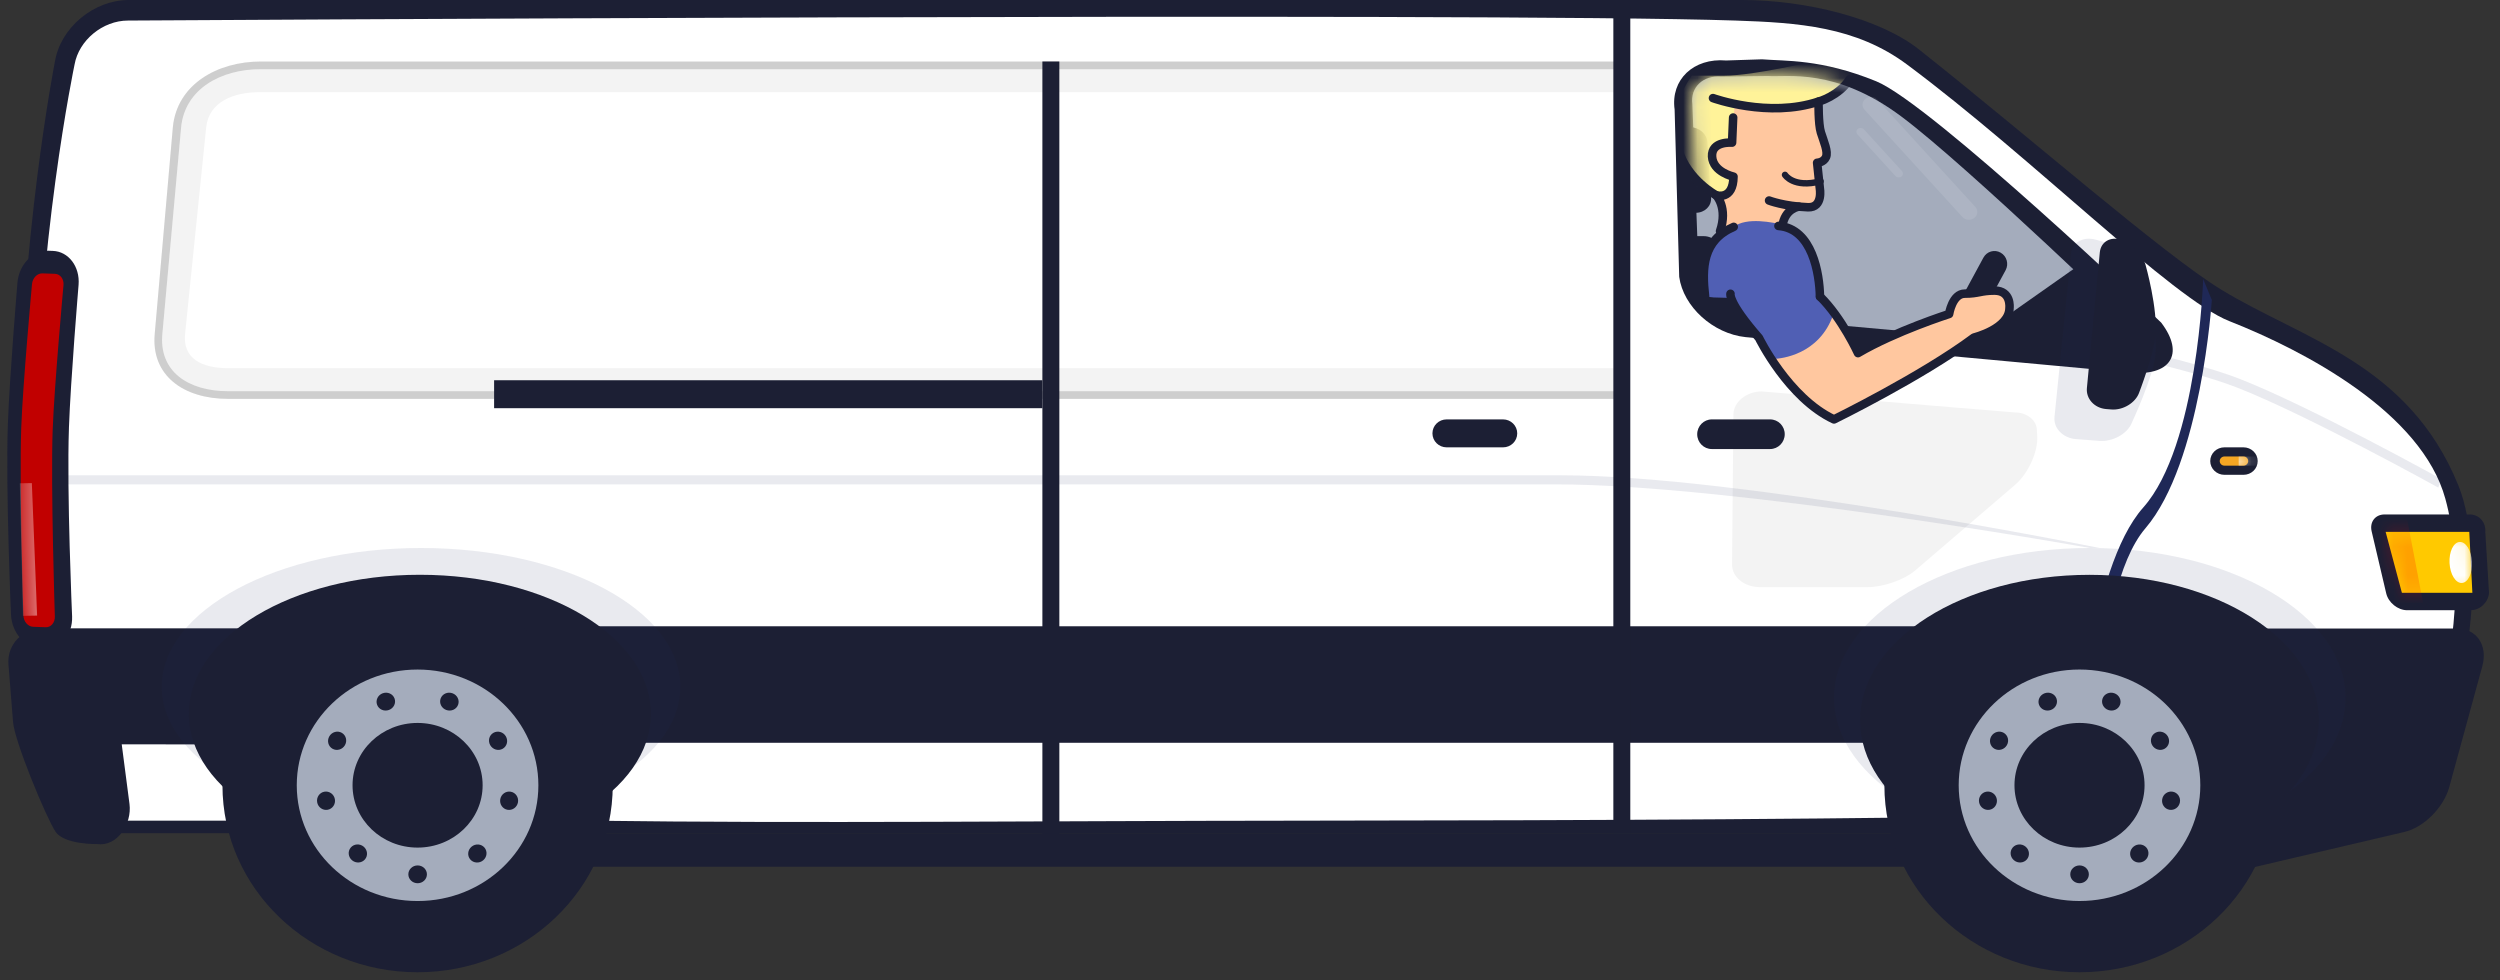 <svg fill="none" height="69" viewBox="0 0 176 69" width="176" xmlns="http://www.w3.org/2000/svg" xmlns:xlink="http://www.w3.org/1999/xlink"><rect x="0" y="0" width="176" height="69" fill="#333333" stroke="none"/><linearGradient id="a" gradientUnits="userSpaceOnUse" x1="150.32" x2="150.32" y1="5.35" y2="23.816"><stop offset="0" stop-color="#a4acbc"/><stop offset="1" stop-color="#d4d7df"/></linearGradient><mask id="b" height="1" maskUnits="userSpaceOnUse" width="3" x="156" y="32"><path clip-rule="evenodd" d="m158.273 32.459c0-.178-.144-.323-.33-.323h-1.343c-.182 0-.331.15-.331.323 0 .178.144.323.331.323h1.343c.182 0 .33-.15.33-.323z" fill="#fff" fill-rule="evenodd"/></mask><mask id="c" height="26" maskUnits="userSpaceOnUse" width="4" x="1" y="19"><path clip-rule="evenodd" d="m3.708 30.281c.106-3.006.762-10.21.762-10.21.038-.426-.23-.781-.596-.794l-.886-.031c-.367-.013-.696.323-.735.757 0 0-.653 7.136-.758 10.113-.143 4.054.151 13.213.151 13.213.013.428.322.785.688.797l.886.031c.367.013.654-.323.641-.755 0 0-.296-9.097-.154-13.121z" fill="#fff" fill-rule="evenodd"/></mask><mask id="d" height="5" maskUnits="userSpaceOnUse" width="8" x="167" y="37"><path clip-rule="evenodd" d="m173.838 37.443h-5.889l1.145 4.291h4.961z" fill="#fff" fill-rule="evenodd"/></mask><mask id="e" height="20" maskUnits="userSpaceOnUse" width="33" x="119" y="5"><path clip-rule="evenodd" d="m150.847 23.613s-12.329-11.919-16.993-15.405c-4.663-3.486-8.102-2.753-9.388-2.858l-3.294.04c-1.29-.105-2.202.768-2.037 1.948l.466 12.529c.165 1.181 1.347 2.247 2.632 2.38l27.866 2.519c.965.1 1.301-.414.748-1.153z" fill="url(#a)" fill-rule="evenodd"/></mask><path clip-rule="evenodd" d="m1.559 52.465s-.203-6.802-.203-21.058 2.511-27.079 2.511-27.079c.402-2.39 2.729-4.328 5.202-4.328 0 0 97.944-0 113.569 0 4.492 0 9.689 1.288 12.459 3.481 7.66 6.062 17.226 14.438 21.288 16.915 5.751 3.508 13.184 5.184 16.68 13.768 2.066 5.072.93 17.224-3.367 20.24-1.128.792-3.297 3.543-21.424 3.675-.024.316-.298.577-.632.577h-141.226c-.346 0-.634-.278-.634-.622v-1.328c-2.049-.495-3.849-2.217-4.223-4.241z" fill="#1c1f34" fill-rule="evenodd"/><path d="m0 0h127.742v2.362h-127.742z" fill="#1c1f34" transform="matrix(-1 0 0 1 155.762 58.655)"/><path clip-rule="evenodd" d="m2.752 52.822s-.204-6.823-.204-21.126c0-14.302 2.701-27.153 2.701-27.153.303-1.71 1.984-3.096 3.762-3.096 0 0 95.49-.599 113.175 0 4.398.149 8.466.414 12.07 3.096 8.861 6.594 18.676 16.484 22.687 18.063 5.339 2.102 13.547 6.449 15.208 12.5 2.478 9.028-2.229 20.663-2.398 20.782-2.116 1.484-35.91 1.856-78.232 1.887-18.108.013-34.776.203-49.862 0h-35.317c-.347 0-.636-.279-.636-.624v-.555c-1.485-.772-2.661-2.179-2.955-3.774z" fill="#fff" fill-rule="evenodd"/><path clip-rule="evenodd" d="m171.869 33.727s-9.284-5.142-14.24-7.072c-3.692-1.438-11.705-3.031-11.705-3.031l-.209.602s8.035 1.603 11.74 3.045c4.944 1.925 14.204 7.058 14.204 7.058z" fill="#242d5f" fill-rule="evenodd" opacity=".1"/><path clip-rule="evenodd" d="m143.39 30.208.031.488c.069 1.101-.633 2.643-1.563 3.44l-7.049 6.041c-.746.639-2.227 1.157-3.321 1.157h-7.598c-1.088 0-1.963-.713-1.953-1.597l.095-10.553c.009-.882.897-1.611 1.979-1.628l17.826 1.482c.816-.013 1.512.51 1.553 1.169z" fill="#fff" fill-rule="evenodd"/><path clip-rule="evenodd" d="m143.39 30.208.031.488c.069 1.101-.633 2.643-1.563 3.44l-7.049 6.041c-.746.639-2.227 1.157-3.321 1.157h-7.598c-1.088 0-1.963-.713-1.953-1.597l.095-10.553c.009-.882.897-1.611 1.979-1.628l17.826 1.482c.816-.013 1.512.51 1.553 1.169z" fill="#000" fill-opacity=".05" fill-rule="evenodd"/><path clip-rule="evenodd" d="m147.801 38.578s-25.287-5.118-37.931-5.118c-35.773 0-107.321 0-107.321 0v.64h106.988c12.533 0 37.597 4.478 37.597 4.478z" fill="#242d5f" fill-rule="evenodd" opacity=".1"/><path d="m0 0h102.273v2.362h-102.273z" fill="#000" opacity=".2" transform="matrix(-1 0 0 1 139.844 46.846)"/><path d="m0 0h115.736v8.202h-115.736z" fill="#1c1f34" transform="matrix(-1 0 0 1 150.988 44.09)"/><path clip-rule="evenodd" d="m151.039 37.19c3.941-4.615 4.673-16.071 4.673-16.071l-.61-1.477s-.352 11.738-4.217 16.087-4.59 17.137-4.59 17.137l1.307 4.087s-.504-15.149 3.437-19.764z" fill="#1f2857" fill-rule="evenodd"/><path clip-rule="evenodd" d="m125.645 30.569c0 .576-.464 1.044-1.032 1.044h-4.099c-.57 0-1.031-.463-1.031-1.044 0-.576.463-1.044 1.031-1.044h4.099c.57 0 1.032.463 1.032 1.044z" fill="#1c1f34" fill-rule="evenodd"/><path clip-rule="evenodd" d="m158.941 32.46c0-.535-.45-.968-1.002-.968h-1.336c-.553 0-1.002.43-1.002.968 0 .534.451.968 1.002.968h1.336c.554 0 1.002-.43 1.002-.968z" fill="#1c1f34" fill-rule="evenodd"/><path clip-rule="evenodd" d="m158.273 32.459c0-.178-.144-.323-.33-.323h-1.343c-.182 0-.331.15-.331.323 0 .178.144.323.331.323h1.343c.182 0 .33-.15.33-.323z" fill="#f5a623" fill-rule="evenodd"/><g mask="url(#b)"><path d="m0 0h1.336v.645h-1.336z" fill="#fff" transform="matrix(-1 0 0 1 158.941 32.137)"/></g><g clip-rule="evenodd" fill-rule="evenodd" opacity=".5"><path d="m114.285 4.33h-95.902c-3.14 0-5.922 1.648-6.213 4.614l-1.274 14.522c-.291 2.968 2.018 4.614 5.159 4.614h98.231z" fill="#e0e0e0"/><path d="m114.285 4.33h-95.902c-3.14 0-5.922 1.648-6.213 4.614l-1.274 14.522c-.291 2.968 2.018 4.614 5.159 4.614h98.231z" fill="#000" fill-opacity=".3"/></g><path clip-rule="evenodd" d="m114.281 4.87h-95.919c-2.828 0-5.339 1.403-5.61 4.075l-1.319 14.521c-.271 2.671 1.798 4.075 4.63 4.075h98.217z" fill="#fff" fill-rule="evenodd"/><path clip-rule="evenodd" d="m114.281 4.87h-95.919c-2.828 0-5.339 1.403-5.61 4.075l-1.319 14.521c-.271 2.671 1.798 4.075 4.63 4.075h98.217z" fill="#000" fill-opacity=".05" fill-rule="evenodd"/><path clip-rule="evenodd" d="m114.281 6.489h-95.983c-1.885 0-3.579.684-3.781 2.459l-1.482 14.514c-.203 1.778 1.156 2.459 3.049 2.459h98.195z" fill="#fff" fill-rule="evenodd"/><path clip-rule="evenodd" d="m4.852 30.135c.119-3.382.68-10.083.68-10.083.103-1.281-.705-2.351-1.814-2.389l-.302-.011c-1.105-.038-2.086.971-2.189 2.259 0 0-.557 6.628-.675 9.976-.161 4.561.222 13.373.222 13.373.05 1.281.982 2.35 2.091 2.389l.302.01c1.105.038 1.958-.972 1.909-2.265 0 0-.383-8.732-.223-13.259z" fill="#1c1f34" fill-rule="evenodd"/><path clip-rule="evenodd" d="m3.708 30.281c.106-3.006.762-10.21.762-10.21.038-.426-.23-.781-.596-.794l-.886-.031c-.367-.013-.696.323-.735.757 0 0-.653 7.136-.758 10.113-.143 4.054.151 13.213.151 13.213.013.428.322.785.688.797l.886.031c.367.013.654-.323.641-.755 0 0-.296-9.097-.154-13.121z" fill="#c10000" fill-rule="evenodd"/><g mask="url(#c)"><path clip-rule="evenodd" d="m2.241 34.01-.847.015.222 9.33.997-.017z" fill="#fff" fill-rule="evenodd" opacity=".4"/></g><path clip-rule="evenodd" d="m173.869 36.217h-5.993c-.658 0-1.067.529-.912 1.19l1.025 4.363c.154.657.818 1.19 1.474 1.19h4.473c.66 0 1.238-.552 1.291-1.221l-.262-4.301c.053-.674-.439-1.221-1.096-1.221z" fill="#1c1f34" fill-rule="evenodd"/><path clip-rule="evenodd" d="m173.838 37.443h-5.889l1.145 4.291h4.961z" fill="#ffc900" fill-rule="evenodd"/><g mask="url(#d)"><ellipse cx=".792" cy="1.445" fill="#fff" rx=".792" ry="1.445" transform="matrix(-.999 .052 .053 .999 173.953 38.113)"/><path clip-rule="evenodd" d="m169.397 36.217h-2.256v6.261h3.453z" fill="#f00" fill-rule="evenodd" opacity=".2"/></g><g clip-rule="evenodd" fill-rule="evenodd"><path d="m100.844 30.509c0 .543.448.984.999.984h3.971c.552 0 .999-.437.999-.984 0-.544-.449-.984-.999-.984h-3.971c-.552 0-.999.437-.999.984z" fill="#1c1f34"/><path d="m34.785 26.769v1.968h38.601v-1.968z" fill="#1c1f34"/><path d="m74.578 4.33h-1.194v55.113h1.194z" fill="#1c1f34"/><path d="m114.773.394h-1.193v58.262h1.193z" fill="#1c1f34"/><path d="m152.151 22.715s-16.182-15.41-20.071-16.995-6.402-1.407-8.034-1.545l-2.522.083c-2.296-.194-3.922 1.347-3.631 3.453l.323 11.78c.29 2.101 2.381 4 4.671 4.242l26.957 2.489c2.942.311 4.002-1.278 2.307-3.506z" fill="#1c1f34"/><path d="m150.855 23.612s-12.33-11.919-16.993-15.405c-4.663-3.486-8.102-2.753-9.388-2.858l-3.294.04c-1.29-.105-2.202.768-2.037 1.948l.466 12.529c.165 1.181 1.347 2.247 2.632 2.38l27.866 2.519c.964.1 1.301-.414.748-1.153z" fill="#a4acbc"/><path d="m120.203 10.005c-.037-.58-.583-1.049-1.219-1.049h.343c-.636 0-1.152.473-1.152 1.049v3.926c0 .58.51 1.05 1.149 1.05h.055c.634 0 1.117-.473 1.08-1.05z" fill="#1c1f34"/><path d="m119.957 16.624h-.59c-.659 0-1.048.63-.865 1.418l2.053 4.457h2.383l-1.368-4.497c-.232-.761-.951-1.377-1.613-1.377z" fill="#1c1f34"/><path d="m138.303 24.365c-.24.442-.781-.013-1.212-.258-.435-.246-.589-.19-.351-.629l2.892-5.34c.24-.442.781-.597 1.212-.352.435.246.589.799.351 1.238l-1.573 2.903 1.96 1.632-.868 1.478-2.25-.971z" fill="#1c1f34"/><path d="m152.18 23.712-5.582-5.209-7.405 5.209 12.391 2.036z" fill="#1c1f34"/><path d="m151.746 24.981c.224-2.223-1.206-6.037-1.206-6.037-.257-.758-1.176-1.568-2.052-1.809l-.96-.264c-.876-.241-1.65.199-1.73.992l-1.162 11.495c-.08.789.599 1.485 1.509 1.554l1.659.126c.914.069 1.926-.478 2.249-1.215 0 0 1.535-3.285 1.693-4.841z" fill="#242d5f" opacity=".1"/><path d="m151.745 23.647c.181-1.899-.691-4.972-.691-4.972-.185-.737-.962-1.544-1.733-1.802l.032.011c-.772-.259-1.456.139-1.527.89l-.908 9.545c-.072.751.53 1.412 1.353 1.478l.371.03c.819.066 1.698-.468 1.953-1.183 0 0 1.023-2.668 1.15-3.997z" fill="#1c1f34"/><g fill="#fff" opacity=".1"><path d="m139.068 14.574-6.897-7.559c-.21-.23-.582-.26-.836-.064-.252.194-.282.543-.077.768l6.897 7.559c.21.23.582.26.836.064.252-.195.282-.543.077-.768z"/><path d="m133.86 12.428c.126-.097.139-.273.036-.386l-2.679-2.937c-.106-.116-.298-.128-.42-.034-.126.097-.14.273-.036.386l2.679 2.937c.106.116.297.128.42.034z"/></g></g><g mask="url(#e)"><path clip-rule="evenodd" d="m121.096 16.274s.419-1.791.036-2.488l-2.062-4.217 2.947-1.294.072-.966s2.069.527 4.002.298c1.932-.23 1.933-.455 1.933-.455l.093 1.84.475 1.784-.629.777.165 2.217-.658.843-1.096-.081-.965 1.273z" fill="#ffc79f" fill-rule="evenodd"/><path clip-rule="evenodd" d="m120.591 13.61s1.09.562 1.341-.434c.25-.996-.451-.654-1.194-1.545-.742-.892.669-1.562.669-1.562l.553-.52.167-2.238s2.439.556 3.962.294c1.524-.262 3.767-1.232 4.336-2.28.187-.344-2.511-1.065-2.511-1.065s-4.388 1.065-6.507 1.065c-2.12 0-2.309 0-2.309 0l-1.048.686s-.651 1.514-.199 3.233c.453 1.719 1.037 2.76 1.037 2.76z" fill="#fff399" fill-rule="evenodd"/><g stroke="#1c1f34" stroke-linecap="round" stroke-linejoin="round"><path d="m120.825 13.749s-1.992-1.055-2.657-3.165c-.277-.881-.387-1.672-.409-2.338-.031-.976.464-2.239 1.043-3" stroke-width=".602"/><path d="m124.543 14.117s1.055.41 2.741.474c1.091.041.828-1.368.828-1.368l-.186-1.764s.452-.01.622-.394c.169-.385-.151-1.081-.359-1.745-.185-.59-.163-2.167-.163-2.167s1.407-.379 2.18-1.565" stroke-width=".602"/><path d="m125.664 12.309s.594.956 2.508.451" stroke-width=".451"/><path d="m120.594 6.906s3.908 1.423 7.429.245" stroke-width=".602"/><path d="m122.014 8.275-.076 1.766s-1.467-.129-1.409.975c.059 1.104 1.509 1.419 1.509 1.419-.016 1.699-1.217 1.313-1.217 1.313s.839.866.271 2.525" stroke-width=".602"/><path d="m126.643 14.548s-.992.112-1.17 1.39" stroke-width=".602"/></g></g><path clip-rule="evenodd" d="m121.825 20.682s-.193.592 2.006 3.105c0 0 2.066 4.238 5.283 5.739 0 0 6.412-3.177 9.855-5.764 0 0 2.499-.612 2.499-2.09 0 0 .142-1.214-1.057-1.214-.975 0-1.106.214-2.087.214-.884 0-1.106 1.433-1.106 1.433s-3.796 1.213-6.414 2.755c0 0-.664-1.799-2.205-3.311" fill="#ffc79f" fill-rule="evenodd"/><path clip-rule="evenodd" d="m122.049 21.804c.538 0 .802.682.98 1.163.098.266.607.598.797.819.278.325.528.682.781 1.027.11.149.217.3.324.451.409-.019 3.155-.256 4.143-3.148l.39.525.126-.19c-.068-.064-.133-.137-.191-.224-.644-.96-1.124-.332-1.427-1.509-.139-.54-.043-1.783-.346-2.545-.303-.761-1.346-1.73-1.978-2.288-.012-.01-.021-.021-.033-.031-.805-.21-2.656-.585-3.566.118-.522.404-1.025.716-1.374 1.343-.348.627-.659 1.87-.659 1.87s.024.396.165 1.694c.058-.008 1.477.36 1.541.36z" fill="#505fb4" fill-rule="evenodd"/><path d="m125.203 15.906c2.397.178 2.891 3.392 2.922 4.974" stroke="#1c1f34" stroke-linecap="round" stroke-linejoin="round" stroke-width=".602"/><path d="m120.037 20.873c-.231-2.014-.176-3.959 2.016-4.901" stroke="#1c1f34" stroke-linecap="round" stroke-linejoin="round" stroke-width=".602"/><path d="m121.825 20.682s-.193.592 2.006 3.105c0 0 2.066 4.238 5.283 5.739 0 0 6.191-3.034 9.855-5.764 0 0 2.499-.612 2.499-2.09 0 0 .142-1.214-1.057-1.214-.975 0-1.106.214-2.087.214-.884 0-1.106 1.433-1.106 1.433s-3.796 1.213-6.414 2.755c0 0-1.13-2.47-2.671-3.981" stroke="#1c1f34" stroke-linecap="round" stroke-linejoin="round" stroke-width=".602"/><path d="m119.398 21.206 2.104.059" stroke="#1c1f34" stroke-linecap="round" stroke-linejoin="round" stroke-width=".602"/><path clip-rule="evenodd" d="m174.757 46.892c.399-1.461-.403-2.645-1.796-2.645h-19.774c-1.391 0-2.519 1.237-2.519 2.759v13.113c0 1.524 1.106 2.523 2.464 2.233l16.112-3.778c1.361-.291 2.79-1.715 3.187-3.171z" fill="#1c1f34" fill-rule="evenodd"/><ellipse cx="18.007" cy="10.551" fill="#242d5f" opacity=".1" rx="18.007" ry="10.551" transform="matrix(-1 0 0 1 165.129 38.579)"/><ellipse cx="16.147" cy="10.247" fill="#1c1f34" rx="16.147" ry="10.247" transform="matrix(-1 0 0 1 163.246 40.468)"/><path clip-rule="evenodd" d="m19.293 52.404c1.439 0 2.61-1.127 2.61-2.518v-3.134c0-1.39.135-2.518-1.308-2.518h-17.556c-1.442 0-2.538 1.122-2.447 2.506l.326 4.088c.109 1.387 2.376 6.832 3.001 7.738.626.906 2.936.858 2.936.858 1.424.185 2.442-1.442 2.262-2.822l-.547-4.199z" fill="#1c1f34" fill-rule="evenodd"/><ellipse cx="29.642" cy="48.353" fill="#242d5f" opacity=".1" rx="18.256" ry="9.774"/><ellipse cx="29.558" cy="50.257" fill="#1c1f34" rx="16.266" ry="9.793"/><ellipse cx="13.738" cy="13.163" fill="#1c1f34" rx="13.738" ry="13.163" transform="matrix(-1 0 0 1 160.137 42.121)"/><ellipse cx="8.505" cy="8.148" fill="#a4acbc" rx="8.505" ry="8.148" transform="matrix(-1 0 0 1 154.902 47.135)"/><ellipse cx="4.579" cy="4.388" fill="#1c1f34" rx="4.579" ry="4.388" transform="matrix(-1 0 0 1 150.977 50.895)"/><ellipse cx=".654" cy=".627" fill="#1c1f34" rx=".654" ry=".627" transform="matrix(-1 0 0 1 147.055 60.926)"/><ellipse cx=".653" cy=".628" fill="#1c1f34" rx=".653" ry=".628" transform="matrix(-.941 .339 .345 .938 144.559 48.584)"/><ellipse cx=".651" cy=".63" fill="#1c1f34" rx=".651" ry=".63" transform="matrix(-.769 .639 .647 .763 150.699 59.19)"/><ellipse cx=".649" cy=".632" fill="#1c1f34" rx=".649" ry=".632" transform="matrix(-.504 .864 .868 .496 140.512 51.276)"/><ellipse cx=".647" cy=".633" fill="#1c1f34" rx=".647" ry=".633" transform="matrix(-.175 .984 .985 .172 152.332 55.626)"/><ellipse cx=".647" cy=".633" fill="#1c1f34" rx=".647" ry=".633" transform="matrix(.175 .984 .985 -.172 139.215 55.844)"/><ellipse cx=".649" cy=".632" fill="#1c1f34" rx=".649" ry=".632" transform="matrix(.504 .864 .868 -.496 151.188 51.903)"/><ellipse cx=".651" cy=".63" fill="#1c1f34" rx=".651" ry=".63" transform="matrix(.769 .639 .647 -.763 141.285 60.149)"/><ellipse cx=".653" cy=".628" fill="#1c1f34" rx=".653" ry=".628" transform="matrix(.941 .339 .345 -.938 147.805 49.762)"/><ellipse cx="13.738" cy="13.163" fill="#1c1f34" rx="13.738" ry="13.163" transform="matrix(-1 0 0 1 43.137 42.121)"/><ellipse cx="8.505" cy="8.148" fill="#a4acbc" rx="8.505" ry="8.148" transform="matrix(-1 0 0 1 37.902 47.136)"/><ellipse cx="4.579" cy="4.388" fill="#1c1f34" rx="4.579" ry="4.388" transform="matrix(-1 0 0 1 33.977 50.895)"/><ellipse cx=".654" cy=".627" fill="#1c1f34" rx=".654" ry=".627" transform="matrix(-1 0 0 1 30.055 60.926)"/><ellipse cx=".653" cy=".628" fill="#1c1f34" rx=".653" ry=".628" transform="matrix(-.941 .339 .345 .938 27.559 48.584)"/><ellipse cx=".651" cy=".63" fill="#1c1f34" rx=".651" ry=".63" transform="matrix(-.769 .639 .647 .763 33.699 59.19)"/><ellipse cx=".649" cy=".632" fill="#1c1f34" rx=".649" ry=".632" transform="matrix(-.504 .864 .868 .496 23.512 51.276)"/><ellipse cx=".647" cy=".633" fill="#1c1f34" rx=".647" ry=".633" transform="matrix(-.175 .984 .985 .172 35.332 55.627)"/><ellipse cx=".647" cy=".633" fill="#1c1f34" rx=".647" ry=".633" transform="matrix(.175 .984 .985 -.172 22.215 55.844)"/><ellipse cx=".649" cy=".632" fill="#1c1f34" rx=".649" ry=".632" transform="matrix(.504 .864 .868 -.496 34.188 51.904)"/><ellipse cx=".651" cy=".63" fill="#1c1f34" rx=".651" ry=".63" transform="matrix(.769 .639 .647 -.763 24.285 60.149)"/><ellipse cx=".653" cy=".628" fill="#1c1f34" rx=".653" ry=".628" transform="matrix(.941 .339 .345 -.938 30.805 49.762)"/></svg>